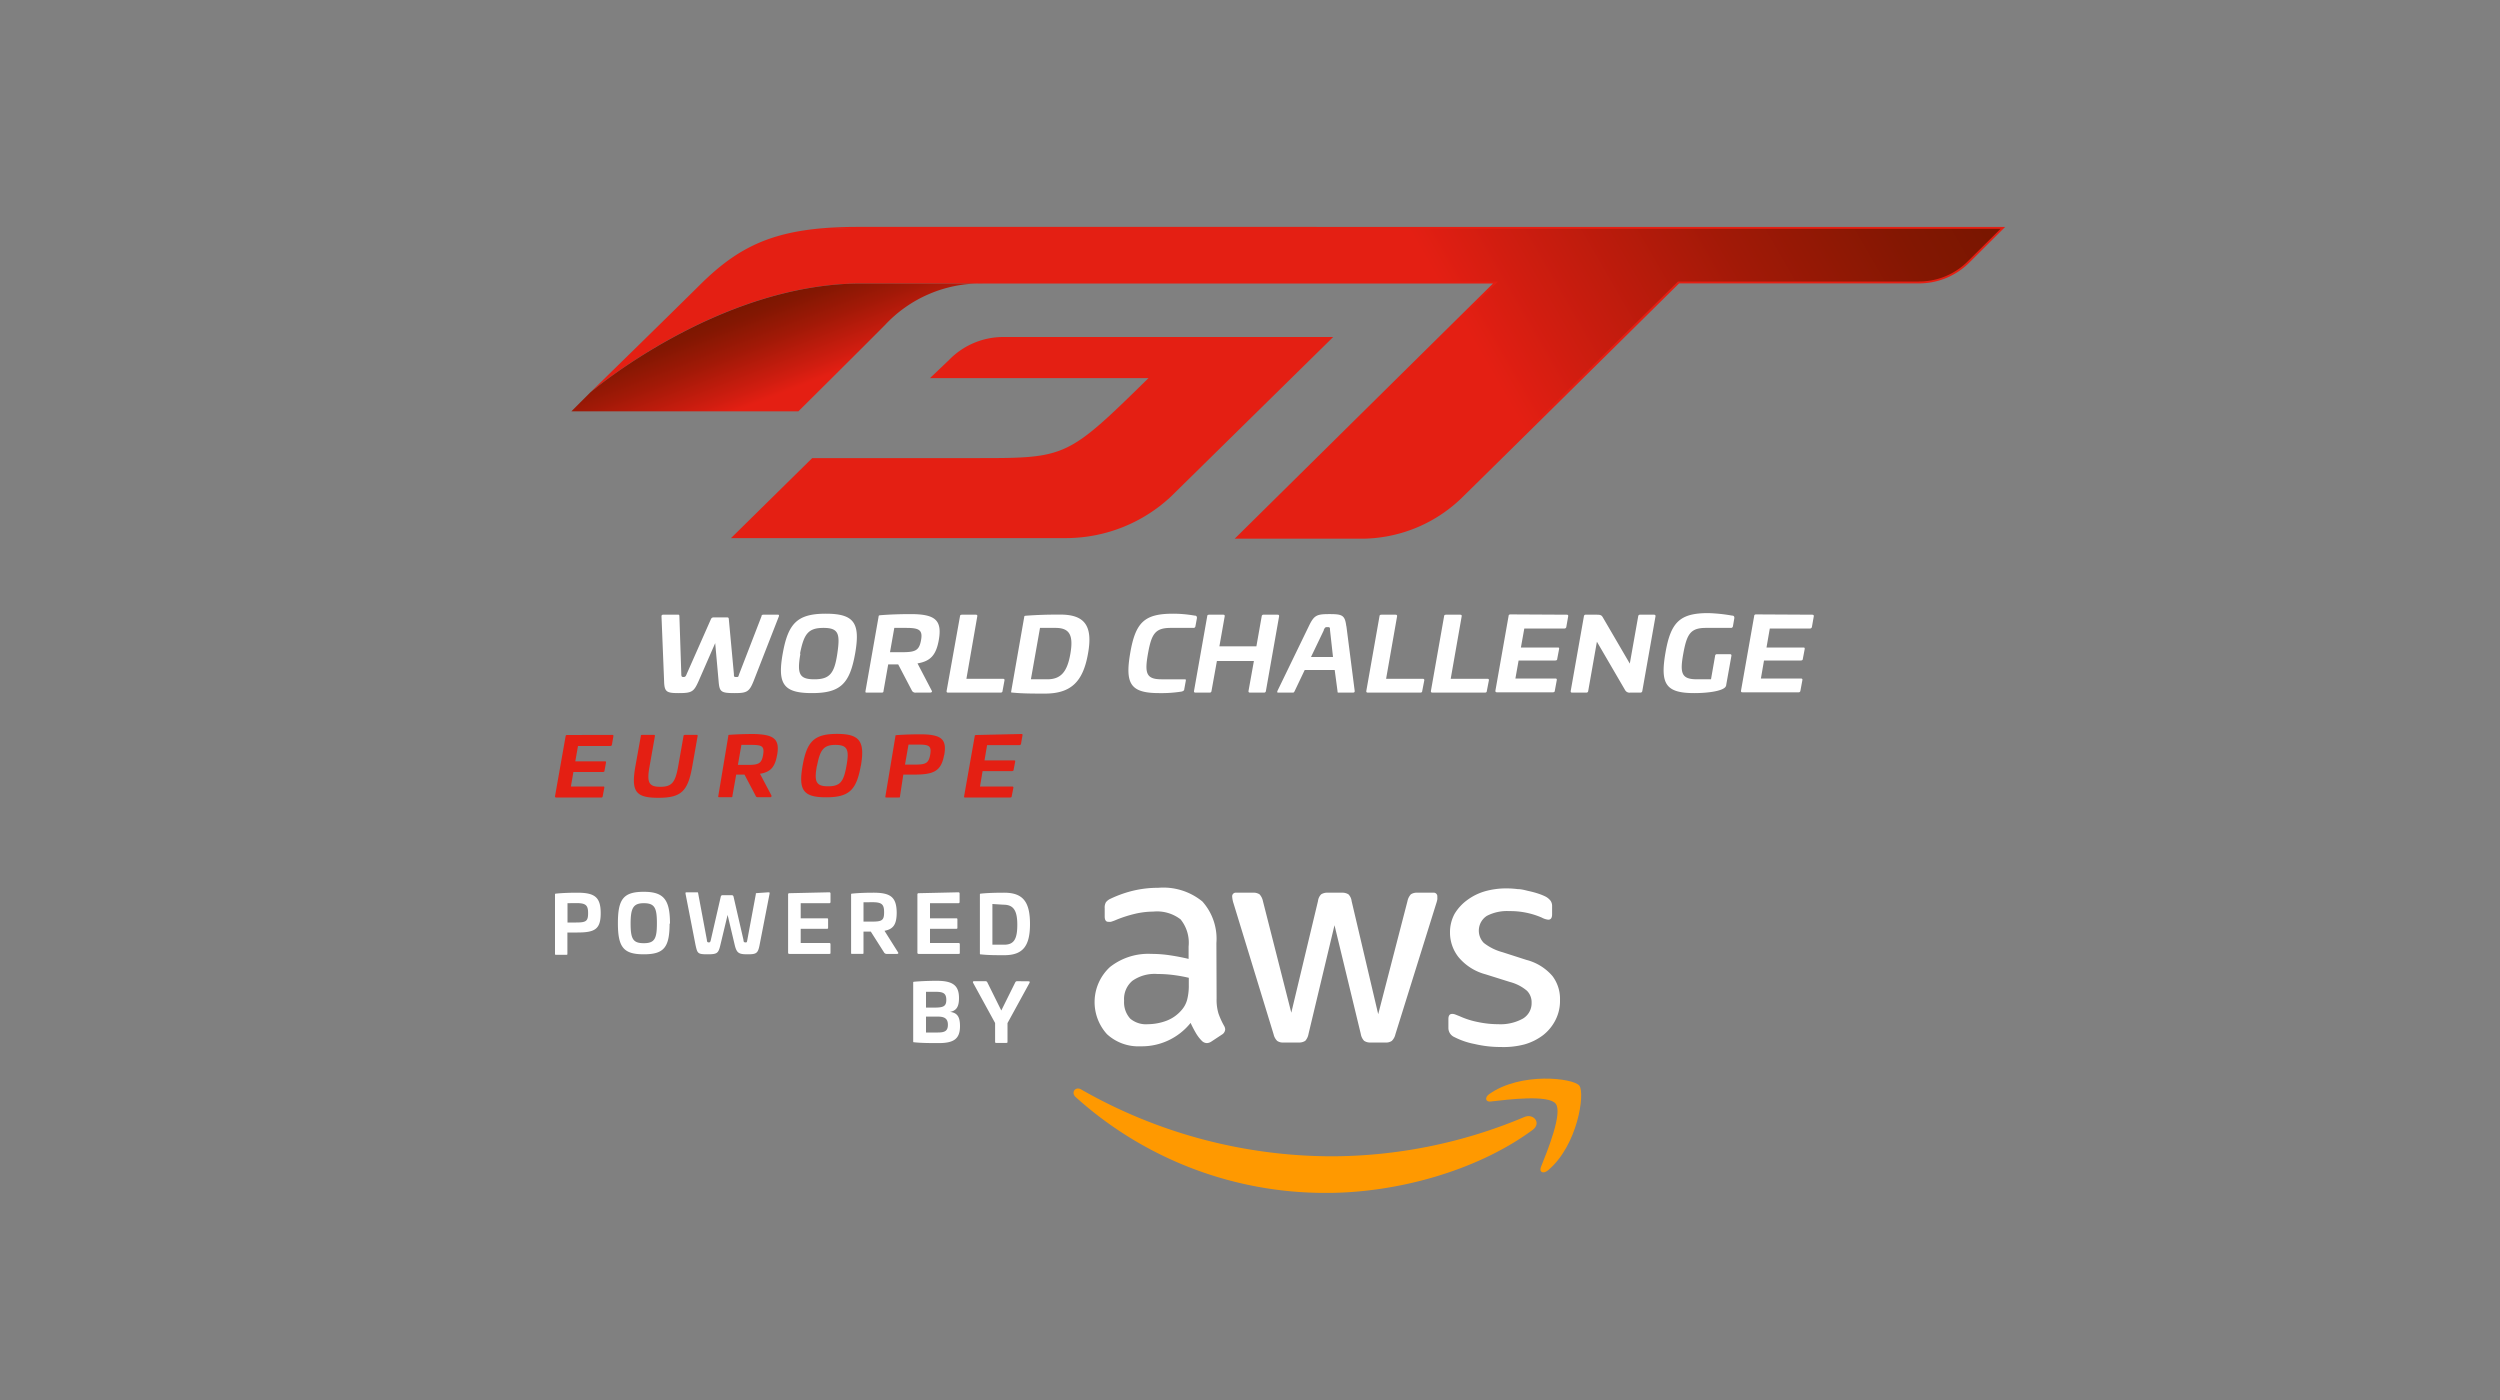<svg xmlns="http://www.w3.org/2000/svg" viewBox="0 0 250 140"><rect x="0" y="0" width="250" height="140" fill="#808080" stroke="none"/><defs><linearGradient id="a" x1="73.83" x2="185.42" y1="61.49" y2="-2.94" gradientUnits="userSpaceOnUse"><stop offset=".6" stop-color="#e41f13"/><stop offset=".66" stop-color="#d01d10"/><stop offset=".81" stop-color="#a11907"/><stop offset=".93" stop-color="#831702"/><stop offset="1" stop-color="#781600"/></linearGradient><linearGradient id="b" x1="79.32" x2="75.24" y1="38.91" y2="28.35" gradientUnits="userSpaceOnUse"><stop offset="0" stop-color="#e41f13"/><stop offset=".13" stop-color="#d01d10"/><stop offset=".48" stop-color="#a11907"/><stop offset=".74" stop-color="#831702"/><stop offset=".89" stop-color="#781600"/><stop offset="1" stop-color="#781600"/></linearGradient></defs><path fill="#f90" fill-rule="evenodd" d="M155.57 110.37c-.72-.91-4.7-.43-6.5-.22-.54.07-.62-.41-.14-.75 3.19-2.23 8.4-1.59 9-.84s-.16 6-3.14 8.48c-.46.38-.9.18-.7-.33.69-1.71 2.19-5.43 1.48-6.34z"/><path fill="#f90" fill-rule="evenodd" d="M153.25 113c-5.56 4.1-13.62 6.29-20.56 6.29a37.24 37.24 0 01-25.12-9.58c-.52-.47 0-1.12.57-.75a50.62 50.62 0 0025.14 6.67 49.85 49.85 0 0019.16-3.93c.94-.39 1.73.63.81 1.3z"/><path fill="#fff" d="M121.66 99.85a4.79 4.79 0 00.19 1.51 7.81 7.81 0 00.55 1.21.76.76 0 01.12.38.66.66 0 01-.33.51l-1.06.7a.86.86 0 01-.45.15.74.74 0 01-.5-.23 3.83 3.83 0 01-.6-.79 11 11 0 01-.52-1 6.25 6.25 0 01-5 2.34 4.63 4.63 0 01-3.36-1.21 4.77 4.77 0 01.3-6.72 6.17 6.17 0 014.14-1.31 12.47 12.47 0 011.79.13c.62.09 1.26.21 1.93.37v-1.24a3.71 3.71 0 00-.8-2.71 3.85 3.85 0 00-2.74-.78 8.23 8.23 0 00-1.82.22 12.84 12.84 0 00-1.82.58 4.44 4.44 0 01-.59.22 1.31 1.31 0 01-.27 0c-.23 0-.35-.18-.35-.54v-.82a1.06 1.06 0 01.12-.59 1.19 1.19 0 01.47-.36 11.57 11.57 0 012.13-.77 10.65 10.65 0 012.63-.32 6.16 6.16 0 014.42 1.37 5.6 5.6 0 011.4 4.15zm-6.86 2.57a5.39 5.39 0 001.75-.31 3.71 3.71 0 001.59-1.08 2.58 2.58 0 00.58-1.08 5.61 5.61 0 00.16-1.46v-.71a14.24 14.24 0 00-1.55-.28 12.3 12.3 0 00-1.58-.1 3.86 3.86 0 00-2.51.68 2.38 2.38 0 00-.83 2 2.42 2.42 0 00.62 1.79 2.45 2.45 0 001.77.55zm13.57 1.83a1 1 0 01-.65-.16 1.33 1.33 0 01-.36-.66l-4-13.07a2.73 2.73 0 01-.14-.68.36.36 0 01.41-.41h1.65a1.11 1.11 0 01.67.16 1.41 1.41 0 01.34.67l2.84 11.17 2.67-11.17a1.13 1.13 0 01.32-.67 1.17 1.17 0 01.68-.16h1.36a1.19 1.19 0 01.68.16 1.13 1.13 0 01.32.67l2.66 11.32 2.93-11.32a1.41 1.41 0 01.34-.67 1.1 1.1 0 01.66-.16h1.57a.36.36 0 01.41.41 1.39 1.39 0 010 .27 2.88 2.88 0 01-.11.41l-4.08 13.07a1.33 1.33 0 01-.36.66 1 1 0 01-.65.16h-1.44a1.07 1.07 0 01-.68-.17 1.3 1.3 0 01-.33-.68l-2.63-10.88-2.6 10.88a1.39 1.39 0 01-.32.68 1.11 1.11 0 01-.68.17zm21.69.45a11.21 11.21 0 01-2.6-.3 7.46 7.46 0 01-2-.68 1 1 0 01-.62-.94v-.86c0-.36.12-.53.38-.53a.89.89 0 01.31.06l.43.17a8.26 8.26 0 001.86.59 9.8 9.8 0 002 .21 4.61 4.61 0 002.47-.56 1.79 1.79 0 00.87-1.6 1.62 1.62 0 00-.46-1.18 4.29 4.29 0 00-1.7-.88l-2.45-.77a5.26 5.26 0 01-2.7-1.72 3.94 3.94 0 01-.85-2.45 3.85 3.85 0 01.46-1.88 4.73 4.73 0 011.27-1.38 5.57 5.57 0 011.76-.87 7.77 7.77 0 012.13-.29 8.94 8.94 0 011.14.07c.38 0 .75.11 1.09.19a9.33 9.33 0 011 .27 5.37 5.37 0 01.71.29 1.57 1.57 0 01.5.42.93.93 0 01.15.56v.8c0 .35-.13.53-.38.53a1.73 1.73 0 01-.65-.21 7.92 7.92 0 00-3.25-.65 4.38 4.38 0 00-2.25.48 1.76 1.76 0 00-.3 2.7 5.23 5.23 0 001.87.93l2.39.77a5.1 5.1 0 012.61 1.62A3.78 3.78 0 01156 100a4.19 4.19 0 01-.45 2 4.51 4.51 0 01-1.22 1.5 5.62 5.62 0 01-1.88.94 8.22 8.22 0 01-2.39.26zM60.07 91.32c0 1.61-.59 1.93-2.33 1.93h-1v2.11c0 .1 0 .12-.12.12h-1c-.1 0-.12 0-.12-.12v-5.89c0-.09 0-.1.12-.11.7-.07 1.47-.09 2.12-.09 1.74 0 2.33.45 2.33 2.05zm-3.32-1v1.93h.86c1 0 1.2-.13 1.2-.94s-.25-1-1.2-1zm10.21 2c0 2.41-.55 3.11-2.58 3.11s-2.59-.7-2.59-3.11.55-3.14 2.59-3.14S67 90 67 92.41zm-3.9 0c0 1.55.22 2 1.32 2s1.31-.47 1.31-2-.22-2-1.31-2-1.32.53-1.32 2.09zm13.78-3.09c.09 0 .13 0 .12.13l-1 5.13c-.16.84-.32.94-1.19.94s-1.1-.1-1.3-.94l-.71-3-.72 3c-.2.84-.31.94-1.3.94s-1-.1-1.19-.94l-1-5.13c0-.1 0-.13.1-.13h1.06c.07 0 .1 0 .11.13l.87 4.64c0 .2.08.24.18.24s.16 0 .21-.24l1-4.35a.17.17 0 01.17-.13h.94a.17.17 0 01.16.13l1 4.35c0 .2.07.24.2.24s.14 0 .18-.24l.85-4.56c0-.1 0-.13.12-.13zm6.09 0a.11.11 0 01.12.12v.85a.11.11 0 01-.12.12h-2.86v1.51h2.61c.08 0 .13 0 .13.12v.81c0 .08 0 .12-.13.12h-2.61v1.42h2.86a.11.11 0 01.12.12v.86c0 .07 0 .11-.12.11h-4a.11.11 0 01-.12-.12v-5.83a.11.11 0 01.12-.12zm6.74 2c0 1.2-.32 1.68-1.22 1.85l1.36 2.16c.06.08 0 .15-.1.15h-1a.31.31 0 01-.32-.17l-1.31-2.06h-.73v2.11c0 .1 0 .12-.12.12h-1c-.1 0-.12 0-.12-.12v-5.8c0-.09 0-.1.12-.11.7-.07 1.46-.09 2.12-.09 1.73 0 2.32.45 2.32 2.05zm-3.32-1v1.93h.86c1 0 1.2-.13 1.2-.94s-.25-1-1.2-1zm9.49-1a.11.11 0 01.12.12v.85a.11.11 0 01-.12.12H93v1.51h2.61c.08 0 .13 0 .13.12v.81c0 .08 0 .12-.13.12H93v1.42h2.86a.11.11 0 01.12.12v.86c0 .07 0 .11-.12.11h-4a.11.11 0 01-.12-.12v-5.83a.11.11 0 01.12-.12zM103 92.4c0 2.21-.71 3.12-2.58 3.12-.78 0-1.61 0-2.31-.08-.1 0-.12 0-.12-.1v-5.87c0-.09 0-.1.12-.11.7-.07 1.53-.09 2.31-.09 1.89 0 2.58.93 2.58 3.13zm-3.76-2v4.07h1.18c1 0 1.31-.6 1.31-2s-.37-2-1.38-2zm-3.34 9.4c0 .86-.25 1.27-.9 1.39.79.09 1 .58 1 1.43 0 1.3-.66 1.69-2.15 1.69-.65 0-1.71 0-2.41-.08-.1 0-.12 0-.12-.11v-5.84c0-.08 0-.1.12-.11.7-.06 1.57-.09 2.22-.09 1.58 0 2.24.43 2.24 1.72zm-3.3-.62v1.58h.81c.89 0 1.22-.1 1.22-.77s-.32-.81-1.07-.81zm0 2.48v1.59h1.19c.69 0 1-.16 1-.77s-.33-.82-1-.82zm10.25-3.53c.11 0 .16.05.09.18l-2.19 4v1.85c0 .09 0 .13-.12.13h-1c-.08 0-.12 0-.12-.13v-1.86l-2.19-4c-.07-.13 0-.18.09-.18h1.12a.2.2 0 01.21.13l1.39 2.8 1.39-2.8a.21.21 0 01.22-.13z"/><path fill="#e41f13" d="M61.21 73.49c.09 0 .14 0 .13.13l-.15.86a.15.15 0 01-.16.12H57.8l-.27 1.53h2.95q.14 0 .12.12l-.15.83c0 .08-.07.12-.16.12h-2.95l-.25 1.45h3.23c.09 0 .12 0 .11.12l-.16.86a.13.13 0 01-.15.12h-4.5q-.13 0-.12-.12l1.06-6a.13.13 0 01.15-.13zm8.43 0c.1 0 .14 0 .12.13l-.53 3c-.44 2.53-1.12 3.16-3.4 3.16s-2.73-.63-2.29-3.16l.54-3c0-.09 0-.13.15-.13h1.14c.1 0 .13 0 .12.13l-.53 3c-.3 1.64-.08 2.06 1.07 2.06s1.5-.42 1.79-2.06l.53-3c0-.09.05-.13.15-.13zm8.07 2c-.21 1.23-.66 1.71-1.71 1.89l1.15 2.18c0 .09 0 .16-.14.16h-1.13c-.21 0-.26 0-.33-.17l-1.1-2.09h-.83l-.38 2.14c0 .1 0 .12-.15.12h-1.15c-.1 0-.13 0-.11-.12l1-6c0-.09 0-.11.15-.12.82-.06 1.68-.08 2.41-.08 2.02.05 2.61.51 2.32 2.12zm-3.57-1l-.35 2h1c1.06 0 1.37-.13 1.52-1s-.11-1-1.17-1zm11.94 2.08c-.43 2.45-1.18 3.16-3.47 3.16s-2.78-.71-2.35-3.16 1.17-3.18 3.46-3.18 2.79.78 2.36 3.24zm-4.39 0c-.28 1.57-.12 2.06 1.12 2.06s1.56-.49 1.84-2.06.13-2.08-1.11-2.08-1.54.56-1.85 2.14zm12.73-1.11c-.29 1.64-1 2-3 2h-1.09L90 79.63c0 .1 0 .12-.15.12h-1.19c-.11 0-.14 0-.12-.12l1-6c0-.09 0-.11.15-.12.82-.06 1.68-.08 2.41-.08 2.03.02 2.61.48 2.32 2.09zm-3.57-1l-.35 2h1c1.07 0 1.37-.13 1.52-1s-.11-1-1.17-1zm11.28-1.06c.09 0 .13 0 .12.13l-.15.86a.15.15 0 01-.16.12h-3.23l-.26 1.53h2.94c.09 0 .14 0 .13.12l-.16.83c0 .08-.07.12-.16.12h-2.94L98 78.65h3.22q.13 0 .12.12l-.17.86c0 .08-.06.12-.15.12h-4.5c-.09 0-.12 0-.11-.12l1.06-6c0-.09.06-.13.15-.13z"/><path fill="#fff" d="M77.75 61.47c.13 0 .17 0 .14.16l-2.53 6.48c-.43 1.07-.67 1.2-1.89 1.2-1.4 0-1.52-.13-1.61-1.2l-.34-3.8-1.66 3.8c-.48 1.07-.66 1.2-2 1.2-1.22 0-1.42-.13-1.45-1.2l-.26-6.48c0-.12.06-.16.18-.16h1.48c.1 0 .12 0 .13.16l.19 5.77c0 .25.06.3.2.3s.23 0 .34-.3l2.43-5.5a.27.27 0 01.26-.16h1.32c.1 0 .19 0 .2.16l.51 5.5c0 .25 0 .3.23.3s.2 0 .3-.3l2.23-5.77c0-.12.08-.16.18-.16zm7.76 3.9c-.54 3-1.46 3.94-4.31 3.94s-3.47-.9-2.93-3.94 1.46-4 4.31-4 3.47.94 2.93 4zm-5.47 0c-.34 2-.14 2.56 1.4 2.56s2-.6 2.29-2.56.16-2.58-1.38-2.58-1.96.61-2.35 2.58zM93.88 64c-.27 1.51-.83 2.12-2.13 2.34l1.42 2.72c.07.11 0 .2-.17.2h-1.4a.39.39 0 01-.42-.22l-1.36-2.6h-1l-.47 2.66c0 .13-.06.16-.19.16H86.7c-.14 0-.17 0-.15-.16l1.31-7.44c0-.11.06-.13.19-.14 1-.08 2.09-.11 3-.11 2.46 0 3.18.59 2.83 2.59zm-4.45-1.21L89 65.22h1.2c1.33 0 1.71-.16 1.9-1.18s-.15-1.25-1.47-1.25zm8.16-1.32c.11 0 .15.05.14.15l-1.09 6.26h3.66c.12 0 .16.05.15.15l-.2 1.08c0 .1-.08.15-.19.15H94.8c-.11 0-.15-.05-.14-.16L96 61.62c0-.1.08-.15.19-.15zm11.21 3.89c-.49 2.79-1.68 4-4.31 4-1.1 0-2.25 0-3.23-.1-.13 0-.16 0-.14-.13l1.3-7.42c0-.11.06-.13.19-.14a43 43 0 013.27-.11c2.62-.05 3.42 1.13 2.92 3.9zm-4.8-2.57l-.91 5.14h1.64c1.37 0 2-.76 2.31-2.57s-.06-2.57-1.48-2.57zm15.47-1.23c.17 0 .24.1.22.27l-.15.81a.18.18 0 01-.2.15h-2.28c-1.54 0-1.91.6-2.26 2.56s-.19 2.58 1.35 2.58h2.3c.11 0 .15 0 .13.15l-.15.82c0 .16-.12.22-.29.26a12.87 12.87 0 01-2.23.15c-2.85 0-3.42-.91-2.89-4s1.43-3.94 4.28-3.94a12.69 12.69 0 012.16.19zm8.29-.09c.12 0 .16.05.15.16l-1.32 7.47a.17.17 0 01-.19.16H125c-.11 0-.16-.05-.15-.16l.54-3h-3.7l-.54 3a.17.17 0 01-.19.16h-1.42c-.11 0-.15-.05-.14-.16l1.32-7.47c0-.11.07-.16.19-.16h1.42c.11 0 .15.05.14.16l-.53 3h3.7l.53-3a.17.17 0 01.19-.16zm6.88 1.15l.83 6.48c0 .12-.05.16-.18.16h-1.42c-.11 0-.11 0-.12-.16l-.28-2.1h-3l-1 2.1c-.06.12-.08.16-.19.16h-1.42c-.13 0-.16 0-.12-.16l3.14-6.48c.53-1.1.78-1.21 2.07-1.21s1.54.11 1.68 1.21zm-2.26.41l-1.28 2.67h2.2L133 63c0-.24 0-.29-.26-.29s-.25.08-.37.29zm7.18-1.56q.16 0 .15.15l-1.1 6.26h3.67q.16 0 .15.15l-.21 1.08c0 .1-.07.15-.19.15h-5.25c-.11 0-.16-.05-.15-.16l1.32-7.48c0-.1.08-.15.19-.15zm6.46 0q.17 0 .15.15l-1.1 6.26h3.67q.17 0 .15.15l-.21 1.08c0 .1-.07.15-.19.15h-5.25c-.11 0-.16-.05-.15-.16l1.32-7.48c0-.1.08-.15.19-.15zm10.65 0q.17 0 .15.15l-.19 1.08a.18.18 0 01-.2.15h-4l-.34 1.9h3.67c.11 0 .17 0 .15.15l-.19 1c0 .1-.08.15-.2.15h-3.66l-.32 1.8h4c.11 0 .15.05.14.15l-.2 1.08c0 .1-.08.15-.19.15h-5.6c-.11 0-.16-.05-.15-.16l1.32-7.48c0-.1.08-.15.19-.15zm8.73 0c.11 0 .16.05.15.16l-1.32 7.47a.18.18 0 01-.2.16h-1a.5.5 0 01-.52-.25l-2.82-4.84-.87 4.93a.17.17 0 01-.19.16h-1.42c-.11 0-.15-.05-.14-.16l1.32-7.47a.17.17 0 01.19-.16h1.1c.45 0 .5.09.64.33l2.66 4.56.84-4.73a.17.17 0 01.19-.16zm7.82.09c.16 0 .23.1.21.27l-.14.81a.19.19 0 01-.21.15h-2.48c-1.54 0-1.91.59-2.27 2.57s-.18 2.57 1.37 2.57h1.4l.41-2.34a.17.17 0 01.19-.17h1.3c.11 0 .16.06.14.17l-.51 2.85a.46.46 0 01-.09.26c-.33.41-1.74.61-3.11.61-2.85 0-3.42-.9-2.89-4s1.44-4 4.29-4a16.53 16.53 0 012.38.25zm8-.09c.11 0 .17.05.16.15l-.19 1.08a.19.19 0 01-.21.15h-4l-.33 1.9h3.66c.11 0 .17 0 .16.15l-.19 1c0 .1-.09.15-.2.15h-3.68l-.31 1.8h4q.17 0 .15.15l-.2 1.08a.17.17 0 01-.19.15h-5.61c-.11 0-.15-.05-.14-.16l1.32-7.48c0-.1.08-.15.19-.15z"/><path fill="url(#a)" d="M123.7 53.78l25.87-25.53H86.14c-11.65 0-22.14 7.09-25.8 9.87 2.36-2.33 7.47-7.37 9.87-9.71 3.73-3.64 7.31-5.61 15.56-5.61h114.5l-3.45 3.42a7 7 0 01-4.93 2h-24c-.2.2-19.95 19.72-21.82 21.53a14.21 14.21 0 01-10 4z"/><path fill="#e41f13" d="M200.05 22.89l-3.29 3.26a6.87 6.87 0 01-4.87 2H167.8l-.05.05c-.2.2-20 19.72-21.82 21.54a14.2 14.2 0 01-10 3.93h-12l25.56-25.2.32-.32H86.14c-7.45 0-14.45 3-19 5.48a56.76 56.76 0 00-5.82 3.65c2.58-2.54 6.84-6.74 9-8.81a17.74 17.74 0 016.34-4.27 25.78 25.78 0 019.16-1.32h114.23m.45-.19H85.77c-7.84 0-11.56 1.67-15.63 5.65C67 31.46 59 39.27 59 39.27s12.74-10.92 27.1-10.92h63.2l-25.83 25.52H136a14.46 14.46 0 0010.09-4c1.88-1.83 21.82-21.53 21.82-21.53h24a7.1 7.1 0 005-2.06l3.61-3.59z"/><path fill="#e41f13" d="M133.32 33.7h-33.06A7.57 7.57 0 0094.9 36L93 37.81h21.85c-8.08 7.93-8.22 8-17 8H81.22l-8.12 8h33.59a15.4 15.4 0 0010.39-4.14z"/><path fill="url(#b)" d="M88.5 32.5a13.06 13.06 0 019.74-4.15h-12.1C71.78 28.35 59 39.27 59 39.27l-1.86 1.86h22.7s5.36-5.31 8.66-8.63z"/></svg>